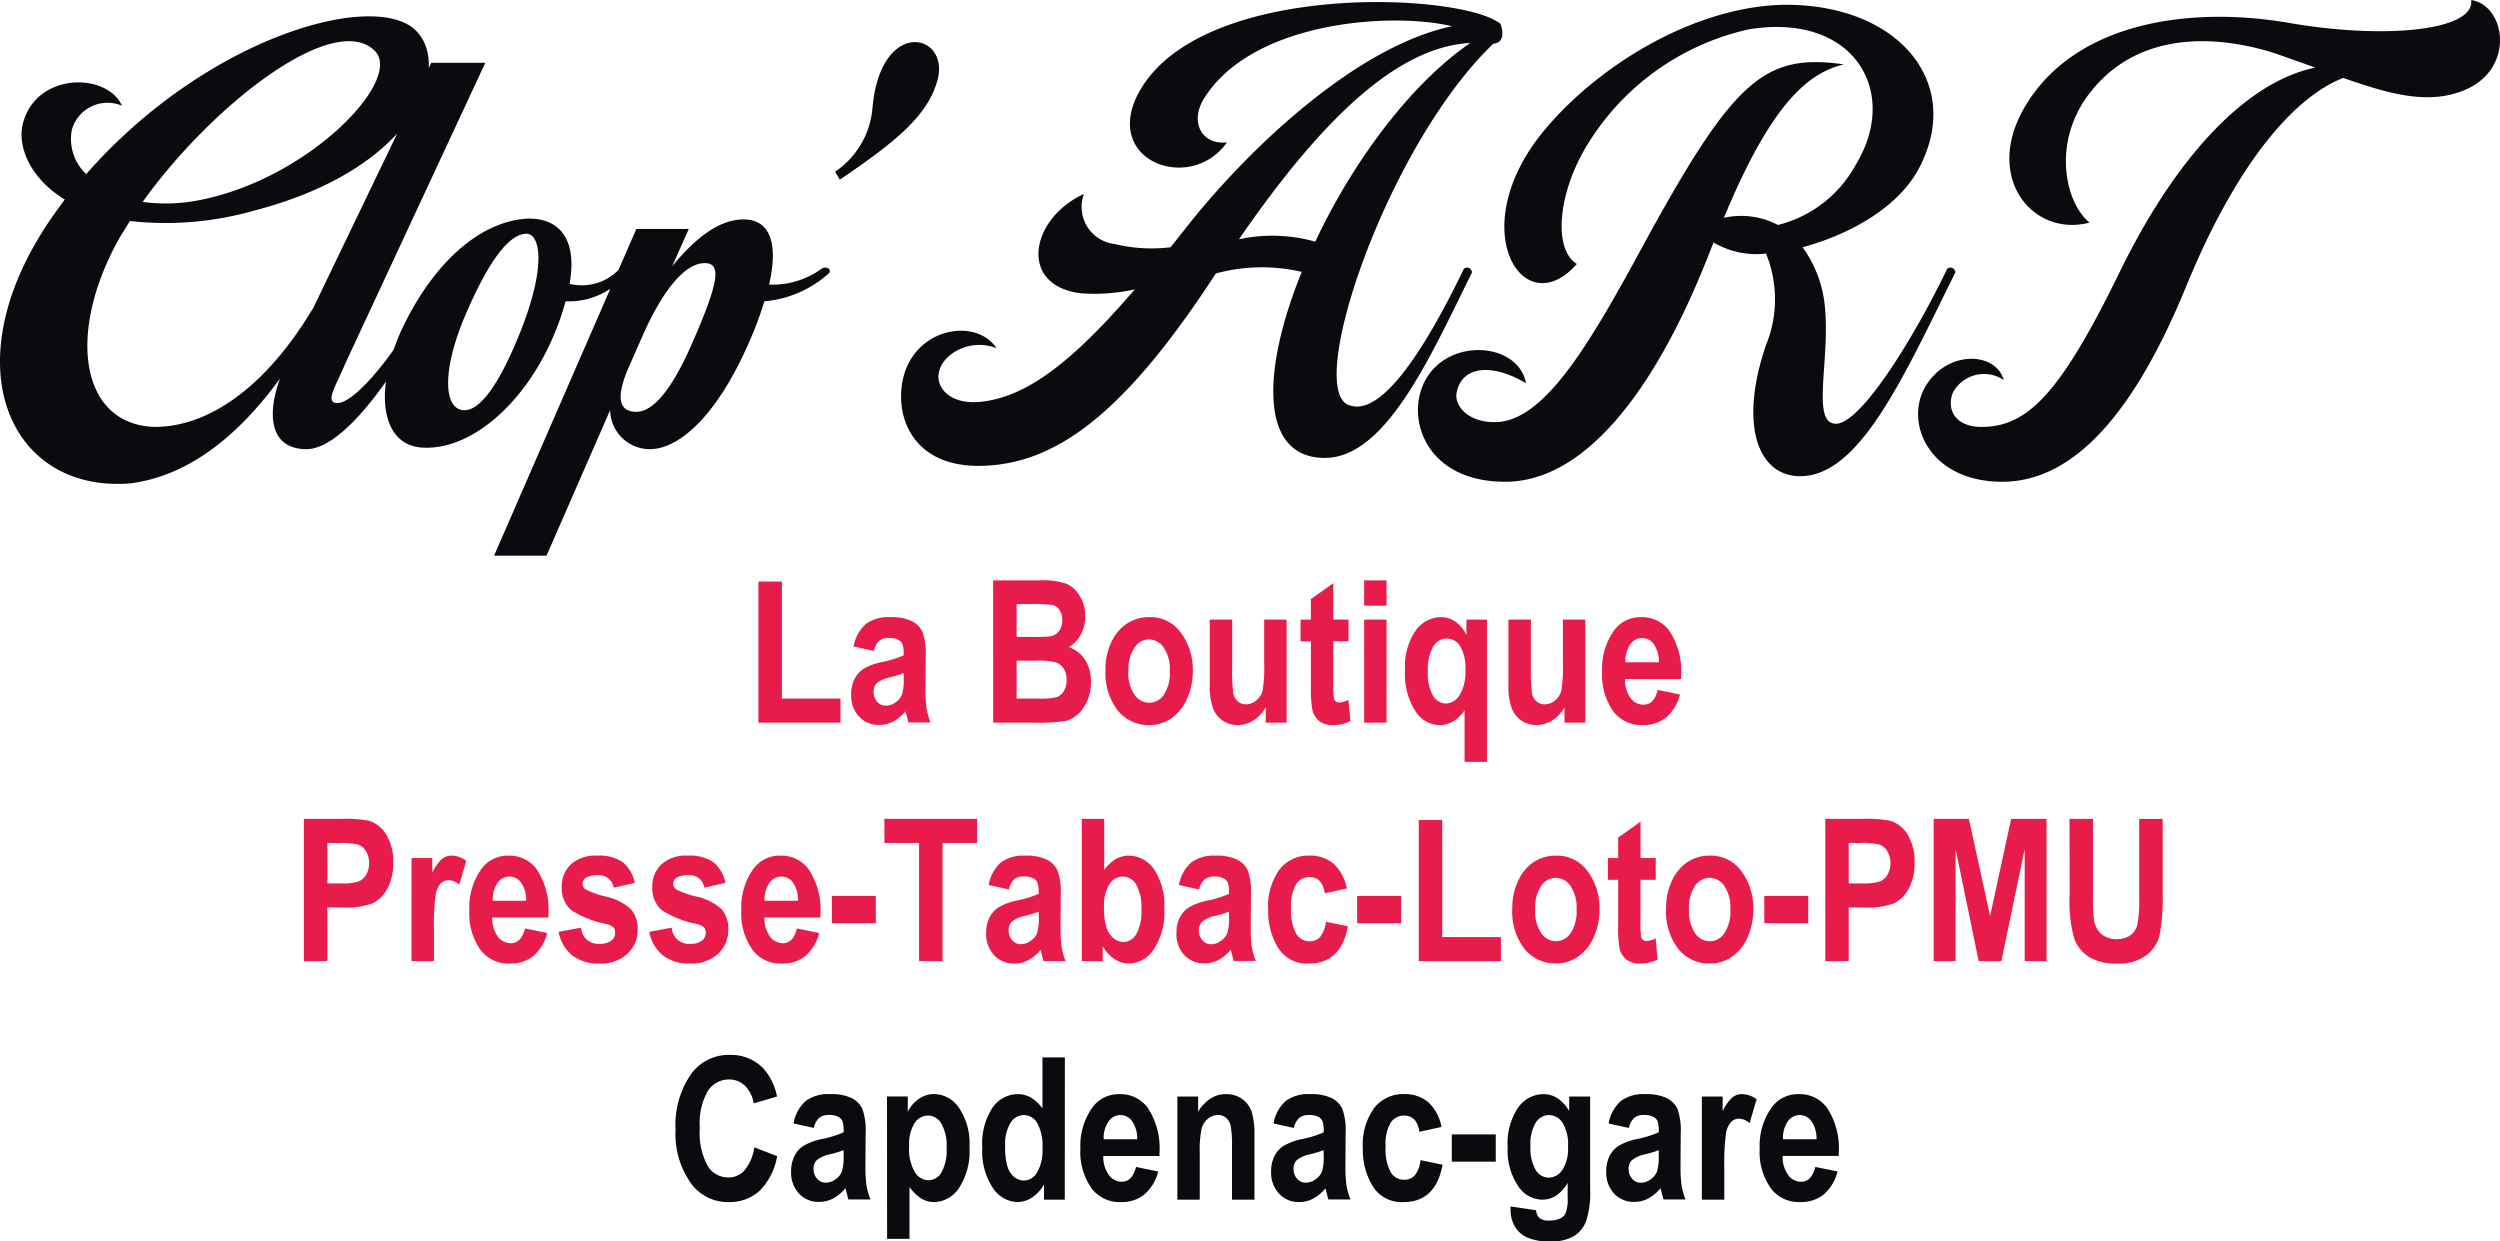 <svg xmlns="http://www.w3.org/2000/svg" width="125.788" height="62.464" viewBox="0 0 125.788 62.464">
  <g id="logo-clop-art" transform="translate(-251.782 -629.64)">
    <path id="Tracé_5516" data-name="Tracé 5516" d="M-47.64,1.96C-41.88,1.2-38.48-5.76-37-8.64a.243.243,0,0,0-.4-.2c-2.44,5.08-5.76,7.96-9.04,7.96C-50.2-1-50.88-5.64-48.2-10.4l.52-.84a16.2,16.2,0,0,0,6.24-.52c8.32-2.16,10.04-7.44,8.04-9.16-2.24-1.88-10.52.52-16.48,7.32a2.424,2.424,0,0,1-.72-2.24,1.866,1.866,0,0,1,2.52-1.2c-.76-1.68-4.24-1.68-4.96.8-.36,1.2.32,2.84,2.08,3.92l-.32.44C-56.84-4.32-53.88,2.48-47.64,1.96Zm.6-14.16c3.52-4.92,9.64-9.64,11.68-7.6,1.44,1.44-3.24,6.36-8.68,7.48A8.667,8.667,0,0,1-47.04-12.2ZM-38.8.24c1.84,0,4.6-3.64,7.16-8.88.04-.24-.2-.32-.4-.2-1.8,3.8-4.24,6.76-5.2,6.76-.68,0-.04-.92.4-2L-29.8-19.2h-2.72L-39.68-4.32C-40.88-2-40.88.24-38.8.24ZM-33,.16c2.4.16,5.04-2.08,6.52-5.36a13.678,13.678,0,0,0,.72-2,3.748,3.748,0,0,0,3.12-1.44c.08-.24-.2-.32-.4-.2a2.587,2.587,0,0,1-2.52.76c.4-2.2-.48-3.32-2.12-3.28-2.24.12-4.56,2-6.2,5.32C-35.4-2.96-35.16,0-33,.16Zm2.16-1.88c-1.04,0-1.16-1.88-.04-4.6,1.28-3.04,2.32-4.28,3.16-4.28.6,0,1.04,1.36-.2,4.64C-29.08-2.96-30.08-1.72-30.84-1.72Zm1.48,7.32h2.64l3.2-7.32A2,2,0,0,0-21.48.24c1.48-.04,3.36-1.72,4.96-5.4a16.726,16.726,0,0,0,.76-2.04,5.545,5.545,0,0,0,3.28-1.44c.08-.24-.2-.32-.4-.2a4.2,4.2,0,0,1-2.64.8c.52-2.28-.08-3.28-1.28-3.28-1.28,0-2.48,1-3.6,2.36l.84-1.88H-22.2Zm6.76-9.44.72-1.64c.76-1.72,1.92-3.64,3.12-3.64.8,0,.76.8-.48,3.68-.32.72-1.56,3.8-2.96,3.8C-23.24-1.64-23.12-2.64-22.6-3.84ZM-7.04-18.36c.6-2.36-2.88-3.12-3.28,1.44a4.29,4.29,0,0,1-1.88,3.2l.24.4C-9.2-15.2-7.52-16.52-7.04-18.36ZM-5,1.08c4,0,7.48-2.84,11.88-9.56l.08-.12a8.812,8.812,0,0,1,4.32-.08C9.28-3.76,9.12.68,12.44.68c3.08,0,5.32-5.12,7.4-9.32a.243.243,0,0,0-.4-.2C16.6-2.96,14.76-1.48,13.6-2c-2.12-.96,2.04-13.12,7.32-18.16.52-.04.52-.56.36-1-1.92-1.56-14.6-2.16-18,3.12C.92-14.36,5.64-12.52,7.52-15.2c-1.2.16-1.92-.96-1.16-2.2,2.44-3.92,9.48-4.36,12.48-3.64C14.08-20.04,8.72-15,5.6-11.08L4.68-9.92a7.841,7.841,0,0,1-2.8-.16A1.879,1.879,0,0,1,.32-12.6C-2.4-11.36-3-7.96.2-7.6a9.39,9.39,0,0,0,2.68-.2C.16-4.64-2.16-2.6-4.48-2.2-6.16-1.88-6.96-2.64-7-3.36-7.04-4.44-5.48-5.4-4.08-4.84c-1.12-1.72-4.8-.92-4.8,2.44C-8.88-.76-7.84,1.08-5,1.08ZM8.12-10.32c4.16-6.04,7.96-9.68,11.64-9.88-3.08,2.12-5.96,6.08-7.8,10A7.912,7.912,0,0,0,8.12-10.32Zm13.4,12.2C25.4,1.88,29-2.44,31.84-9.76l.16-.4a4.252,4.252,0,0,0,2.64.56,6.08,6.08,0,0,1,0,4.6c-1.36,3.96-.44,6.6,1.72,6.6,3,0,5.2-5,7.8-10.24a.243.243,0,0,0-.4-.2c-1.84,3.8-4.4,7.8-5.6,7.8-1.32,0-.2-3.44-.6-6.24a6.068,6.068,0,0,0-1.08-2.64c2.08-.56,4.6-1.8,5.76-3.8,2.44-4.32-.8-8.4-6.6-8.4-4.52.04-9.4,3-12.16,6.32-4.12,4.96-1.04,9.8,1.64,6.72-1.24-.76-.96-3.8.76-6.36a12.756,12.756,0,0,1,7.88-5.44c5.28-.88,7.64,3.12,5.4,6.8a6.16,6.16,0,0,1-3.92,3.04,3.971,3.971,0,0,0-2.72-.36c2.32-5.6,4.16-7.28,6.04-7.72-3.92-.56-5.48.72-9.76,8.48-2.76,5.08-5.2,9.56-7.84,9.52-1.32,0-2.04-.84-1.88-1.52.28-1.32,1.8-1.44,3.48-.44-.4-2.2-4.4-2.36-5.28.36C16.68-.92,17.76,1.88,21.52,1.88Zm25,0c3.64,0,6.68-3.52,9.28-9.88,2.4-5.84,5.24-9.4,7.88-10.44,2.28.8,4.24,1.36,6.04.64,2.64-1.04,2.16-4.28.4-4.56.2,1.52-4.24,2-9.12,1.16-5.04-.88-10.76-.04-13.28,4.12-2.2,3.6.32,6.68,3.2,5.92-1.24-1-1.92-4.08.04-6.56,2.64-3.36,6.92-2.72,9.28-1.96l2.04.72c-3.48.72-7.04,4.48-9.92,10.44C49.4-2.48,47.76-.88,45.48-.88c-1.36,0-1.76-.92-1.44-1.72a1.777,1.777,0,0,1,2.56-.64c-.4-1.44-2.88-1.52-3.96.36C41.6-1.04,42.88,1.88,46.52,1.88Z" transform="translate(306 652)" fill="#090b0f"/>
    <path id="Tracé_5517" data-name="Tracé 5517" d="M-23.059,0V-7.1h1.182v5.889h2.949V0Zm5.811-3.608-1.021-.225a1.986,1.986,0,0,1,.613-1.13,1.916,1.916,0,0,1,1.228-.344,2.366,2.366,0,0,1,1.089.2,1.182,1.182,0,0,1,.537.545,3.321,3.321,0,0,1,.161,1.254l-.01,1.6a6.83,6.83,0,0,0,.054,1,3.421,3.421,0,0,0,.2.7H-15.51l-.146-.566a2.089,2.089,0,0,1-.618.515,1.484,1.484,0,0,1-.7.173A1.336,1.336,0,0,1-17.991-.3a1.552,1.552,0,0,1-.4-1.112,1.72,1.72,0,0,1,.161-.768,1.313,1.313,0,0,1,.454-.523,3.005,3.005,0,0,1,.938-.347,5.35,5.35,0,0,0,1.089-.337,1.659,1.659,0,0,0-.061-.567.476.476,0,0,0-.225-.221,1.008,1.008,0,0,0-.461-.086.75.75,0,0,0-.476.137A.989.989,0,0,0-17.249-3.608Zm1.5,1.118a5.646,5.646,0,0,1-.669.206,1.562,1.562,0,0,0-.684.3.594.594,0,0,0-.161.431.734.734,0,0,0,.178.5.569.569,0,0,0,.447.2.82.82,0,0,0,.474-.164.875.875,0,0,0,.325-.389,2.5,2.5,0,0,0,.09-.818Zm4.5-4.668h2.351a3.643,3.643,0,0,1,1.354.176,1.5,1.5,0,0,1,.66.62,1.9,1.9,0,0,1,.269,1.006,1.9,1.9,0,0,1-.23.935,1.51,1.51,0,0,1-.6.618,1.584,1.584,0,0,1,.817.635,1.949,1.949,0,0,1,.3,1.094A2.253,2.253,0,0,1-6.7-.754a1.543,1.543,0,0,1-.889.667A9.2,9.2,0,0,1-9.246,0h-2Zm1.182,1.191v1.655h.781a8.669,8.669,0,0,0,.869-.024.741.741,0,0,0,.474-.256.861.861,0,0,0,.171-.564.876.876,0,0,0-.139-.515.581.581,0,0,0-.337-.247,7.183,7.183,0,0,0-1.135-.049Zm0,2.847v1.909h1.1a3.449,3.449,0,0,0,.93-.075.691.691,0,0,0,.345-.3,1.039,1.039,0,0,0,.139-.563A1.029,1.029,0,0,0-7.7-2.723a.762.762,0,0,0-.4-.312A3.773,3.773,0,0,0-9.1-3.12Zm4.468.454a3.149,3.149,0,0,1,.3-1.389A2.232,2.232,0,0,1-4.5-4.995a1.992,1.992,0,0,1,1.1-.313,1.885,1.885,0,0,1,1.611.8A3.11,3.11,0,0,1-1.2-2.622a3.347,3.347,0,0,1-.305,1.448,2.3,2.3,0,0,1-.8.971A1.94,1.94,0,0,1-3.4.122,1.99,1.99,0,0,1-4.968-.6,3.066,3.066,0,0,1-5.593-2.666Zm1.152.073A1.945,1.945,0,0,0-4.133-1.4a.912.912,0,0,0,.744.4A.89.89,0,0,0-2.659-1.4a1.99,1.99,0,0,0,.3-1.2,1.928,1.928,0,0,0-.308-1.18A.907.907,0,0,0-3.4-4.189a.9.9,0,0,0-.732.407A1.959,1.959,0,0,0-4.441-2.593ZM2.468,0V-.776a1.777,1.777,0,0,1-.614.66A1.476,1.476,0,0,1,1.06.122,1.327,1.327,0,0,1,.309-.1,1.317,1.317,0,0,1-.186-.723,3.292,3.292,0,0,1-.349-1.9V-5.186H.779V-2.8a9.622,9.622,0,0,0,.051,1.3.715.715,0,0,0,.226.427.626.626,0,0,0,.424.151A.8.8,0,0,0,2-1.125a.926.926,0,0,0,.314-.508A7.452,7.452,0,0,0,2.39-3V-5.186H3.518V0ZM6.633-5.186v1.094H5.867V-2a4.587,4.587,0,0,0,.034.787.27.27,0,0,0,.278.2,1.217,1.217,0,0,0,.449-.132l.1,1.064a1.872,1.872,0,0,1-.884.205,1.076,1.076,0,0,1-.688-.205,1.011,1.011,0,0,1-.347-.592,6.092,6.092,0,0,1-.068-1.154V-4.092H4.221V-5.186h.518v-1.03l1.128-.8v1.831Zm.786-.7v-1.27H8.547v1.27ZM7.419,0V-5.186H8.547V0Zm5.054,1.973V-.63a1.665,1.665,0,0,1-.561.557,1.353,1.353,0,0,1-.7.2A1.489,1.489,0,0,1,9.989-.592a3.494,3.494,0,0,1-.514-2.059A3.2,3.2,0,0,1,10-4.615a1.563,1.563,0,0,1,1.282-.692,1.241,1.241,0,0,1,.725.222,1.868,1.868,0,0,1,.559.667v-.767H13.6V1.973Zm.041-4.629a2.109,2.109,0,0,0-.268-1.193.793.793,0,0,0-.668-.384.8.8,0,0,0-.678.394,2.273,2.273,0,0,0-.273,1.266,2.2,2.2,0,0,0,.266,1.234.775.775,0,0,0,.646.377.834.834,0,0,0,.68-.421A2.23,2.23,0,0,0,12.514-2.656ZM17.5,0V-.776a1.777,1.777,0,0,1-.614.66,1.476,1.476,0,0,1-.795.238,1.327,1.327,0,0,1-.751-.22,1.317,1.317,0,0,1-.495-.626A3.292,3.292,0,0,1,14.68-1.9V-5.186h1.128V-2.8a9.622,9.622,0,0,0,.051,1.3.715.715,0,0,0,.226.427.626.626,0,0,0,.424.151.8.8,0,0,0,.521-.2.926.926,0,0,0,.314-.508A7.452,7.452,0,0,0,17.419-3V-5.186h1.128V0ZM22.19-1.646l1.118.229a2.215,2.215,0,0,1-.7,1.16,1.792,1.792,0,0,1-1.154.378A1.771,1.771,0,0,1,20-.509a3.138,3.138,0,0,1-.606-2.054A3.3,3.3,0,0,1,20-4.647a1.623,1.623,0,0,1,1.338-.66,1.7,1.7,0,0,1,1.431.675,3.688,3.688,0,0,1,.6,2.279l0,.156H20.544a1.551,1.551,0,0,0,.277.956.8.8,0,0,0,.644.338Q22.009-.9,22.19-1.646Zm.059-1.392a1.508,1.508,0,0,0-.259-.914.724.724,0,0,0-.581-.306.733.733,0,0,0-.6.319,1.428,1.428,0,0,0-.244.9Z" transform="translate(313 666)" fill="#e81c4b"/>
    <path id="Tracé_5519" data-name="Tracé 5519" d="M-47.927,0V-7.158h1.9a5.822,5.822,0,0,1,1.392.1,1.577,1.577,0,0,1,.862.708,2.6,2.6,0,0,1,.339,1.4,2.639,2.639,0,0,1-.293,1.3,1.7,1.7,0,0,1-.732.737,3.8,3.8,0,0,1-1.514.212h-.776V0Zm1.182-5.947v2.036h.656a2.858,2.858,0,0,0,.9-.093.8.8,0,0,0,.389-.335,1.1,1.1,0,0,0,.152-.595,1.1,1.1,0,0,0-.157-.6.773.773,0,0,0-.387-.328,3.539,3.539,0,0,0-.974-.083ZM-41.384,0h-1.128V-5.186h1.045v.737a2.251,2.251,0,0,1,.481-.688.76.76,0,0,1,.491-.171,1.225,1.225,0,0,1,.737.259l-.352,1.2a.858.858,0,0,0-.527-.225.574.574,0,0,0-.413.174,1.152,1.152,0,0,0-.256.628A11.71,11.71,0,0,0-41.384-1.6Zm4.58-1.646,1.118.229a2.215,2.215,0,0,1-.7,1.16,1.792,1.792,0,0,1-1.154.378A1.771,1.771,0,0,1-39-.509,3.138,3.138,0,0,1-39.6-2.563a3.3,3.3,0,0,1,.61-2.084,1.623,1.623,0,0,1,1.338-.66,1.7,1.7,0,0,1,1.431.675,3.688,3.688,0,0,1,.6,2.279l0,.156H-38.45a1.551,1.551,0,0,0,.277.956.8.8,0,0,0,.644.338Q-36.985-.9-36.8-1.646Zm.059-1.392A1.508,1.508,0,0,0-37-3.951a.724.724,0,0,0-.581-.306.733.733,0,0,0-.6.319,1.428,1.428,0,0,0-.244.9Zm1.636,1.563,1.128-.21a.858.858,0,0,0,.908.815.975.975,0,0,0,.605-.156.491.491,0,0,0,.2-.406.387.387,0,0,0-.088-.269.812.812,0,0,0-.367-.171,5,5,0,0,1-1.761-.7,1.447,1.447,0,0,1-.469-1.14,1.524,1.524,0,0,1,.459-1.16,1.865,1.865,0,0,1,1.333-.436,2.1,2.1,0,0,1,1.27.325,1.773,1.773,0,0,1,.61,1.047l-1.06.239a.737.737,0,0,0-.8-.625,1.089,1.089,0,0,0-.591.12.362.362,0,0,0-.176.311.336.336,0,0,0,.161.284,4.462,4.462,0,0,0,1,.355,2.745,2.745,0,0,1,1.279.643,1.457,1.457,0,0,1,.333,1A1.636,1.636,0,0,1-31.65-.367a1.985,1.985,0,0,1-1.423.489,2.127,2.127,0,0,1-1.348-.408A1.961,1.961,0,0,1-35.11-1.475Zm4.561,0,1.128-.21a.858.858,0,0,0,.908.815.975.975,0,0,0,.605-.156.491.491,0,0,0,.2-.406A.387.387,0,0,0-27.8-1.7a.812.812,0,0,0-.367-.171,5,5,0,0,1-1.761-.7,1.447,1.447,0,0,1-.469-1.14,1.524,1.524,0,0,1,.459-1.16A1.865,1.865,0,0,1-28.6-5.308a2.1,2.1,0,0,1,1.27.325,1.773,1.773,0,0,1,.61,1.047l-1.06.239a.737.737,0,0,0-.8-.625,1.089,1.089,0,0,0-.591.12.362.362,0,0,0-.176.311.336.336,0,0,0,.161.284,4.462,4.462,0,0,0,1,.355,2.745,2.745,0,0,1,1.279.643,1.457,1.457,0,0,1,.333,1A1.636,1.636,0,0,1-27.09-.367a1.985,1.985,0,0,1-1.423.489,2.126,2.126,0,0,1-1.348-.408A1.961,1.961,0,0,1-30.549-1.475Zm7.427-.171L-22-1.416a2.215,2.215,0,0,1-.7,1.16,1.792,1.792,0,0,1-1.154.378,1.771,1.771,0,0,1-1.457-.631,3.138,3.138,0,0,1-.606-2.054,3.3,3.3,0,0,1,.61-2.084,1.623,1.623,0,0,1,1.338-.66,1.7,1.7,0,0,1,1.431.675,3.688,3.688,0,0,1,.6,2.279l0,.156h-2.817a1.551,1.551,0,0,0,.277.956.8.8,0,0,0,.644.338Q-23.3-.9-23.123-1.646Zm.059-1.392a1.508,1.508,0,0,0-.259-.914.724.724,0,0,0-.581-.306.733.733,0,0,0-.6.319,1.428,1.428,0,0,0-.244.9Zm1.7,1.128V-3.281h2.212v1.372ZM-16.975,0V-5.947h-1.743V-7.158h4.663v1.211h-1.738V0Zm4.521-3.608-1.021-.225a1.986,1.986,0,0,1,.613-1.13,1.916,1.916,0,0,1,1.228-.344,2.366,2.366,0,0,1,1.089.2,1.182,1.182,0,0,1,.537.545,3.321,3.321,0,0,1,.161,1.254l-.01,1.6A6.83,6.83,0,0,0-9.8-.7a3.421,3.421,0,0,0,.2.7h-1.113l-.146-.566a2.089,2.089,0,0,1-.618.515,1.484,1.484,0,0,1-.7.173A1.336,1.336,0,0,1-13.2-.3a1.552,1.552,0,0,1-.4-1.112,1.72,1.72,0,0,1,.161-.768,1.313,1.313,0,0,1,.454-.523,3.005,3.005,0,0,1,.938-.347,5.35,5.35,0,0,0,1.089-.337,1.659,1.659,0,0,0-.061-.567.476.476,0,0,0-.225-.221,1.008,1.008,0,0,0-.461-.086.75.75,0,0,0-.476.137A.989.989,0,0,0-12.454-3.608Zm1.5,1.118a5.646,5.646,0,0,1-.669.206,1.562,1.562,0,0,0-.684.3.594.594,0,0,0-.161.431.734.734,0,0,0,.178.5.569.569,0,0,0,.447.2.82.82,0,0,0,.474-.164A.875.875,0,0,0-11.04-1.4a2.5,2.5,0,0,0,.09-.818ZM-8.787,0V-7.158h1.128v2.573a1.872,1.872,0,0,1,.568-.542,1.3,1.3,0,0,1,.665-.181,1.55,1.55,0,0,1,1.27.68,3.269,3.269,0,0,1,.519,2.006A3.349,3.349,0,0,1-5.168-.59,1.537,1.537,0,0,1-6.416.122,1.329,1.329,0,0,1-7.137-.1a1.867,1.867,0,0,1-.6-.657V0Zm1.118-2.705a3.174,3.174,0,0,0,.127,1.024,1.158,1.158,0,0,0,.361.536.788.788,0,0,0,.493.184.759.759,0,0,0,.635-.389,2.242,2.242,0,0,0,.264-1.232,2.356,2.356,0,0,0-.266-1.281.792.792,0,0,0-.676-.394.8.8,0,0,0-.664.382A2.021,2.021,0,0,0-7.668-2.705Zm4.785-.9L-3.9-3.833a1.986,1.986,0,0,1,.613-1.13,1.916,1.916,0,0,1,1.228-.344,2.366,2.366,0,0,1,1.089.2,1.182,1.182,0,0,1,.537.545A3.321,3.321,0,0,1-.276-3.309l-.01,1.6a6.83,6.83,0,0,0,.054,1,3.42,3.42,0,0,0,.2.7H-1.145l-.146-.566a2.089,2.089,0,0,1-.618.515,1.484,1.484,0,0,1-.7.173A1.336,1.336,0,0,1-3.625-.3a1.552,1.552,0,0,1-.4-1.112,1.72,1.72,0,0,1,.161-.768A1.313,1.313,0,0,1-3.406-2.7a3.005,3.005,0,0,1,.938-.347,5.35,5.35,0,0,0,1.089-.337,1.659,1.659,0,0,0-.061-.567.476.476,0,0,0-.225-.221,1.008,1.008,0,0,0-.461-.086.75.75,0,0,0-.476.137A.989.989,0,0,0-2.883-3.608Zm1.5,1.118a5.646,5.646,0,0,1-.669.206,1.562,1.562,0,0,0-.684.3.594.594,0,0,0-.161.431.734.734,0,0,0,.178.5.569.569,0,0,0,.447.2.82.82,0,0,0,.474-.164A.875.875,0,0,0-1.47-1.4a2.5,2.5,0,0,0,.09-.818ZM4.548-3.657,3.44-3.413q-.123-.815-.771-.815A.793.793,0,0,0,2-3.876a2.092,2.092,0,0,0-.255,1.19A2.472,2.472,0,0,0,2-1.378.782.782,0,0,0,2.676-1,.69.69,0,0,0,3.2-1.213a1.469,1.469,0,0,0,.294-.769L4.6-1.753Q4.26.122,2.634.122A1.7,1.7,0,0,1,1.091-.67a3.487,3.487,0,0,1-.5-1.908,3.146,3.146,0,0,1,.57-2.032,1.835,1.835,0,0,1,1.494-.7,1.834,1.834,0,0,1,1.22.4A2.271,2.271,0,0,1,4.548-3.657Zm.518,1.748V-3.281H7.278v1.372ZM8.167,0V-7.1H9.348v5.889H12.3V0Zm4.707-2.666a3.149,3.149,0,0,1,.3-1.389,2.232,2.232,0,0,1,.791-.939,1.992,1.992,0,0,1,1.1-.313,1.885,1.885,0,0,1,1.611.8,3.11,3.11,0,0,1,.586,1.881,3.347,3.347,0,0,1-.305,1.448,2.3,2.3,0,0,1-.8.971,1.94,1.94,0,0,1-1.086.325A1.99,1.99,0,0,1,13.5-.6,3.066,3.066,0,0,1,12.874-2.666Zm1.152.073A1.945,1.945,0,0,0,14.334-1.4a.912.912,0,0,0,.744.4.89.89,0,0,0,.729-.407,1.99,1.99,0,0,0,.3-1.2,1.928,1.928,0,0,0-.308-1.18.907.907,0,0,0-.739-.407.9.9,0,0,0-.732.407A1.959,1.959,0,0,0,14.026-2.593ZM20.09-5.186v1.094h-.767V-2a4.587,4.587,0,0,0,.034.787.27.27,0,0,0,.278.2,1.217,1.217,0,0,0,.449-.132l.1,1.064A1.872,1.872,0,0,1,19.3.122a1.076,1.076,0,0,1-.688-.205,1.011,1.011,0,0,1-.347-.592A6.092,6.092,0,0,1,18.2-1.828V-4.092h-.518V-5.186H18.2v-1.03l1.128-.8v1.831Zm.522,2.519a3.149,3.149,0,0,1,.3-1.389,2.232,2.232,0,0,1,.791-.939,1.992,1.992,0,0,1,1.1-.313,1.885,1.885,0,0,1,1.611.8A3.11,3.11,0,0,1,25-2.622,3.347,3.347,0,0,1,24.7-1.174a2.3,2.3,0,0,1-.8.971A1.94,1.94,0,0,1,22.81.122,1.99,1.99,0,0,1,21.238-.6,3.066,3.066,0,0,1,20.613-2.666Zm1.152.073A1.945,1.945,0,0,0,22.073-1.4a.912.912,0,0,0,.744.4.89.89,0,0,0,.729-.407,1.99,1.99,0,0,0,.3-1.2,1.928,1.928,0,0,0-.308-1.18.907.907,0,0,0-.739-.407.9.9,0,0,0-.732.407A1.959,1.959,0,0,0,21.765-2.593Zm3.789.684V-3.281h2.212v1.372ZM28.621,0V-7.158h1.9a5.822,5.822,0,0,1,1.392.1,1.577,1.577,0,0,1,.862.708,2.6,2.6,0,0,1,.339,1.4,2.639,2.639,0,0,1-.293,1.3,1.7,1.7,0,0,1-.732.737,3.8,3.8,0,0,1-1.514.212H29.8V0ZM29.8-5.947v2.036h.656a2.858,2.858,0,0,0,.9-.093.8.8,0,0,0,.389-.335,1.1,1.1,0,0,0,.152-.595,1.1,1.1,0,0,0-.157-.6.773.773,0,0,0-.387-.328,3.539,3.539,0,0,0-.974-.083ZM34.075,0V-7.158h1.772l1.067,4.888,1.059-4.888h1.781V0h-1.1V-5.64L37.48,0H36.34L35.178-5.64V0Zm6.836-7.158h1.182v3.877A9.547,9.547,0,0,0,42.136-2.1a1.193,1.193,0,0,0,.374.732,1.143,1.143,0,0,0,.78.259,1.137,1.137,0,0,0,.67-.183.917.917,0,0,0,.355-.508,6.242,6.242,0,0,0,.1-1.394v-3.96h1.182V-3.4a9.941,9.941,0,0,1-.154,2.083,1.769,1.769,0,0,1-.693,1.04,2.342,2.342,0,0,1-1.423.4,2.649,2.649,0,0,1-1.433-.33,1.872,1.872,0,0,1-.747-.928,7,7,0,0,1-.232-2.2Z" transform="translate(315 678)" fill="#e81c4b"/>
    <path id="Tracé_5518" data-name="Tracé 5518" d="M-25.264-2.632l1.147.444A3.217,3.217,0,0,1-25.01-.432a2.235,2.235,0,0,1-1.538.554,2.277,2.277,0,0,1-1.86-.884,4.271,4.271,0,0,1-.82-2.754A4.48,4.48,0,0,1-28.4-6.382a2.344,2.344,0,0,1,1.931-.9,2.227,2.227,0,0,1,1.652.674,2.923,2.923,0,0,1,.694,1.421l-1.172.342a1.584,1.584,0,0,0-.448-.891,1.125,1.125,0,0,0-.79-.31,1.258,1.258,0,0,0-1.062.566,3.261,3.261,0,0,0-.411,1.87,3.47,3.47,0,0,0,.4,1.924,1.219,1.219,0,0,0,1.04.571,1.076,1.076,0,0,0,.811-.364A2.306,2.306,0,0,0-25.264-2.632Zm2.993-.977-1.021-.225a1.986,1.986,0,0,1,.613-1.13,1.916,1.916,0,0,1,1.228-.344,2.366,2.366,0,0,1,1.089.2,1.182,1.182,0,0,1,.537.545,3.321,3.321,0,0,1,.161,1.254l-.01,1.6a6.83,6.83,0,0,0,.054,1,3.42,3.42,0,0,0,.2.7h-1.113l-.146-.566a2.089,2.089,0,0,1-.618.515,1.484,1.484,0,0,1-.7.173A1.336,1.336,0,0,1-23.013-.3a1.552,1.552,0,0,1-.4-1.112,1.72,1.72,0,0,1,.161-.768,1.313,1.313,0,0,1,.454-.523,3.005,3.005,0,0,1,.938-.347,5.35,5.35,0,0,0,1.089-.337,1.659,1.659,0,0,0-.061-.567.476.476,0,0,0-.225-.221,1.008,1.008,0,0,0-.461-.086.75.75,0,0,0-.476.137A.989.989,0,0,0-22.271-3.608Zm1.5,1.118a5.646,5.646,0,0,1-.669.206,1.562,1.562,0,0,0-.684.3.594.594,0,0,0-.161.431.734.734,0,0,0,.178.5.569.569,0,0,0,.447.2.82.82,0,0,0,.474-.164.875.875,0,0,0,.325-.389,2.5,2.5,0,0,0,.09-.818Zm2.183-2.7h1.045v.762a1.73,1.73,0,0,1,.567-.647,1.333,1.333,0,0,1,.758-.237,1.54,1.54,0,0,1,1.254.695,3.212,3.212,0,0,1,.526,1.971A3.407,3.407,0,0,1-14.961-.59a1.535,1.535,0,0,1-1.255.712,1.258,1.258,0,0,1-.627-.164,2.141,2.141,0,0,1-.613-.593V1.973h-1.128Zm1.112,2.5a2.332,2.332,0,0,0,.285,1.3.825.825,0,0,0,.689.416.77.77,0,0,0,.648-.384,2.289,2.289,0,0,0,.263-1.256,2.19,2.19,0,0,0-.27-1.222.787.787,0,0,0-.66-.394.812.812,0,0,0-.682.384A2.006,2.006,0,0,0-17.472-2.681ZM-9.644,0h-1.045V-.762A1.9,1.9,0,0,1-11.3-.1a1.336,1.336,0,0,1-.723.222A1.53,1.53,0,0,1-13.264-.59a3.357,3.357,0,0,1-.53-2.032,3.279,3.279,0,0,1,.517-2.008A1.55,1.55,0,0,1-12-5.308a1.3,1.3,0,0,1,.665.181,1.872,1.872,0,0,1,.568.542V-7.158h1.128Zm-3-2.705a3.439,3.439,0,0,0,.119,1.05,1.091,1.091,0,0,0,.341.519.788.788,0,0,0,.5.174.777.777,0,0,0,.643-.4,2.169,2.169,0,0,0,.273-1.21,2.384,2.384,0,0,0-.265-1.29.79.79,0,0,0-.675-.394.8.8,0,0,0-.662.387A2.029,2.029,0,0,0-12.642-2.705Zm6.582,1.06,1.118.229a2.215,2.215,0,0,1-.7,1.16A1.792,1.792,0,0,1-6.794.122,1.771,1.771,0,0,1-8.251-.509a3.138,3.138,0,0,1-.606-2.054,3.3,3.3,0,0,1,.61-2.084,1.623,1.623,0,0,1,1.338-.66,1.7,1.7,0,0,1,1.431.675,3.688,3.688,0,0,1,.6,2.279l0,.156H-7.705a1.551,1.551,0,0,0,.277.956A.8.8,0,0,0-6.784-.9Q-6.241-.9-6.06-1.646ZM-6-3.037a1.508,1.508,0,0,0-.259-.914.724.724,0,0,0-.581-.306.733.733,0,0,0-.6.319,1.428,1.428,0,0,0-.244.9ZM-.1,0H-1.23V-2.65A5.579,5.579,0,0,0-1.294-3.71a.723.723,0,0,0-.237-.406.6.6,0,0,0-.393-.142.8.8,0,0,0-.513.183.969.969,0,0,0-.322.506,5.207,5.207,0,0,0-.093,1.217V0H-3.979V-5.186h1.045v.757a2.06,2.06,0,0,1,.627-.659,1.424,1.424,0,0,1,.774-.22A1.34,1.34,0,0,1-.7-5.051a1.311,1.311,0,0,1,.469.66A4.022,4.022,0,0,1-.1-3.226ZM1.88-3.608.859-3.833a1.986,1.986,0,0,1,.613-1.13A1.916,1.916,0,0,1,2.7-5.308a2.366,2.366,0,0,1,1.089.2,1.182,1.182,0,0,1,.537.545,3.321,3.321,0,0,1,.161,1.254l-.01,1.6a6.83,6.83,0,0,0,.054,1,3.42,3.42,0,0,0,.2.7H3.618L3.472-.566a2.089,2.089,0,0,1-.618.515,1.484,1.484,0,0,1-.7.173A1.336,1.336,0,0,1,1.138-.3a1.552,1.552,0,0,1-.4-1.112A1.72,1.72,0,0,1,.9-2.176,1.313,1.313,0,0,1,1.357-2.7a3.005,3.005,0,0,1,.938-.347,5.35,5.35,0,0,0,1.089-.337,1.659,1.659,0,0,0-.061-.567A.476.476,0,0,0,3.1-4.172a1.008,1.008,0,0,0-.461-.086.75.75,0,0,0-.476.137A.989.989,0,0,0,1.88-3.608Zm1.5,1.118a5.646,5.646,0,0,1-.669.206,1.562,1.562,0,0,0-.684.3.594.594,0,0,0-.161.431.734.734,0,0,0,.178.5.569.569,0,0,0,.447.2.82.82,0,0,0,.474-.164A.875.875,0,0,0,3.293-1.4a2.5,2.5,0,0,0,.09-.818ZM9.312-3.657,8.2-3.413q-.123-.815-.771-.815a.793.793,0,0,0-.673.353A2.092,2.092,0,0,0,6.5-2.686a2.472,2.472,0,0,0,.255,1.308A.782.782,0,0,0,7.439-1a.69.69,0,0,0,.524-.217,1.469,1.469,0,0,0,.294-.769l1.108.229Q9.023.122,7.4.122A1.7,1.7,0,0,1,5.854-.67a3.487,3.487,0,0,1-.5-1.908,3.146,3.146,0,0,1,.57-2.032,1.835,1.835,0,0,1,1.494-.7,1.834,1.834,0,0,1,1.22.4A2.271,2.271,0,0,1,9.312-3.657Zm.518,1.748V-3.281h2.212v1.372ZM12.783.342l1.289.19a.568.568,0,0,0,.178.4.751.751,0,0,0,.471.12,1.278,1.278,0,0,0,.6-.122A.576.576,0,0,0,15.571.64a2.047,2.047,0,0,0,.088-.723V-.84a1.938,1.938,0,0,1-.571.63,1.247,1.247,0,0,1-.7.21,1.447,1.447,0,0,1-1.191-.64,3.205,3.205,0,0,1-.557-1.984,3.236,3.236,0,0,1,.525-2.006,1.564,1.564,0,0,1,1.272-.677,1.288,1.288,0,0,1,.72.212,1.914,1.914,0,0,1,.579.637v-.728h1.055V-.532a4.642,4.642,0,0,1-.205,1.621,1.526,1.526,0,0,1-.632.759,2.3,2.3,0,0,1-1.184.256,2.807,2.807,0,0,1-1.118-.186,1.376,1.376,0,0,1-.642-.554,1.618,1.618,0,0,1-.222-.852ZM13.789-2.7a2.159,2.159,0,0,0,.266,1.213.771.771,0,0,0,.642.381.846.846,0,0,0,.693-.386,1.96,1.96,0,0,0,.288-1.174,2.092,2.092,0,0,0-.276-1.2.814.814,0,0,0-.681-.389.79.79,0,0,0-.667.381A2.071,2.071,0,0,0,13.789-2.7Zm4.951-.906L17.72-3.833a1.986,1.986,0,0,1,.613-1.13,1.916,1.916,0,0,1,1.228-.344,2.366,2.366,0,0,1,1.089.2,1.182,1.182,0,0,1,.537.545,3.321,3.321,0,0,1,.161,1.254l-.01,1.6a6.83,6.83,0,0,0,.054,1,3.42,3.42,0,0,0,.2.7H20.479l-.146-.566a2.089,2.089,0,0,1-.618.515,1.484,1.484,0,0,1-.7.173A1.336,1.336,0,0,1,18-.3a1.552,1.552,0,0,1-.4-1.112,1.72,1.72,0,0,1,.161-.768,1.313,1.313,0,0,1,.454-.523,3.005,3.005,0,0,1,.938-.347,5.35,5.35,0,0,0,1.089-.337,1.659,1.659,0,0,0-.061-.567.476.476,0,0,0-.225-.221,1.008,1.008,0,0,0-.461-.086.75.75,0,0,0-.476.137A.989.989,0,0,0,18.74-3.608Zm1.5,1.118a5.646,5.646,0,0,1-.669.206,1.562,1.562,0,0,0-.684.3.594.594,0,0,0-.161.431.734.734,0,0,0,.178.5.569.569,0,0,0,.447.2.82.82,0,0,0,.474-.164.875.875,0,0,0,.325-.389,2.5,2.5,0,0,0,.09-.818ZM23.54,0H22.412V-5.186h1.045v.737a2.251,2.251,0,0,1,.481-.688.76.76,0,0,1,.491-.171,1.225,1.225,0,0,1,.737.259l-.352,1.2a.858.858,0,0,0-.527-.225.574.574,0,0,0-.413.174,1.152,1.152,0,0,0-.256.628A11.71,11.71,0,0,0,23.54-1.6Zm4.58-1.646,1.118.229a2.215,2.215,0,0,1-.7,1.16,1.792,1.792,0,0,1-1.154.378,1.771,1.771,0,0,1-1.457-.631,3.138,3.138,0,0,1-.606-2.054,3.3,3.3,0,0,1,.61-2.084,1.623,1.623,0,0,1,1.338-.66,1.7,1.7,0,0,1,1.431.675,3.688,3.688,0,0,1,.6,2.279l0,.156H26.475a1.551,1.551,0,0,0,.277.956A.8.8,0,0,0,27.4-.9Q27.939-.9,28.12-1.646Zm.059-1.392a1.508,1.508,0,0,0-.259-.914.724.724,0,0,0-.581-.306.733.733,0,0,0-.6.319,1.428,1.428,0,0,0-.244.9Z" transform="translate(315 690)" fill="#090b0f"/>
  </g>
</svg>

